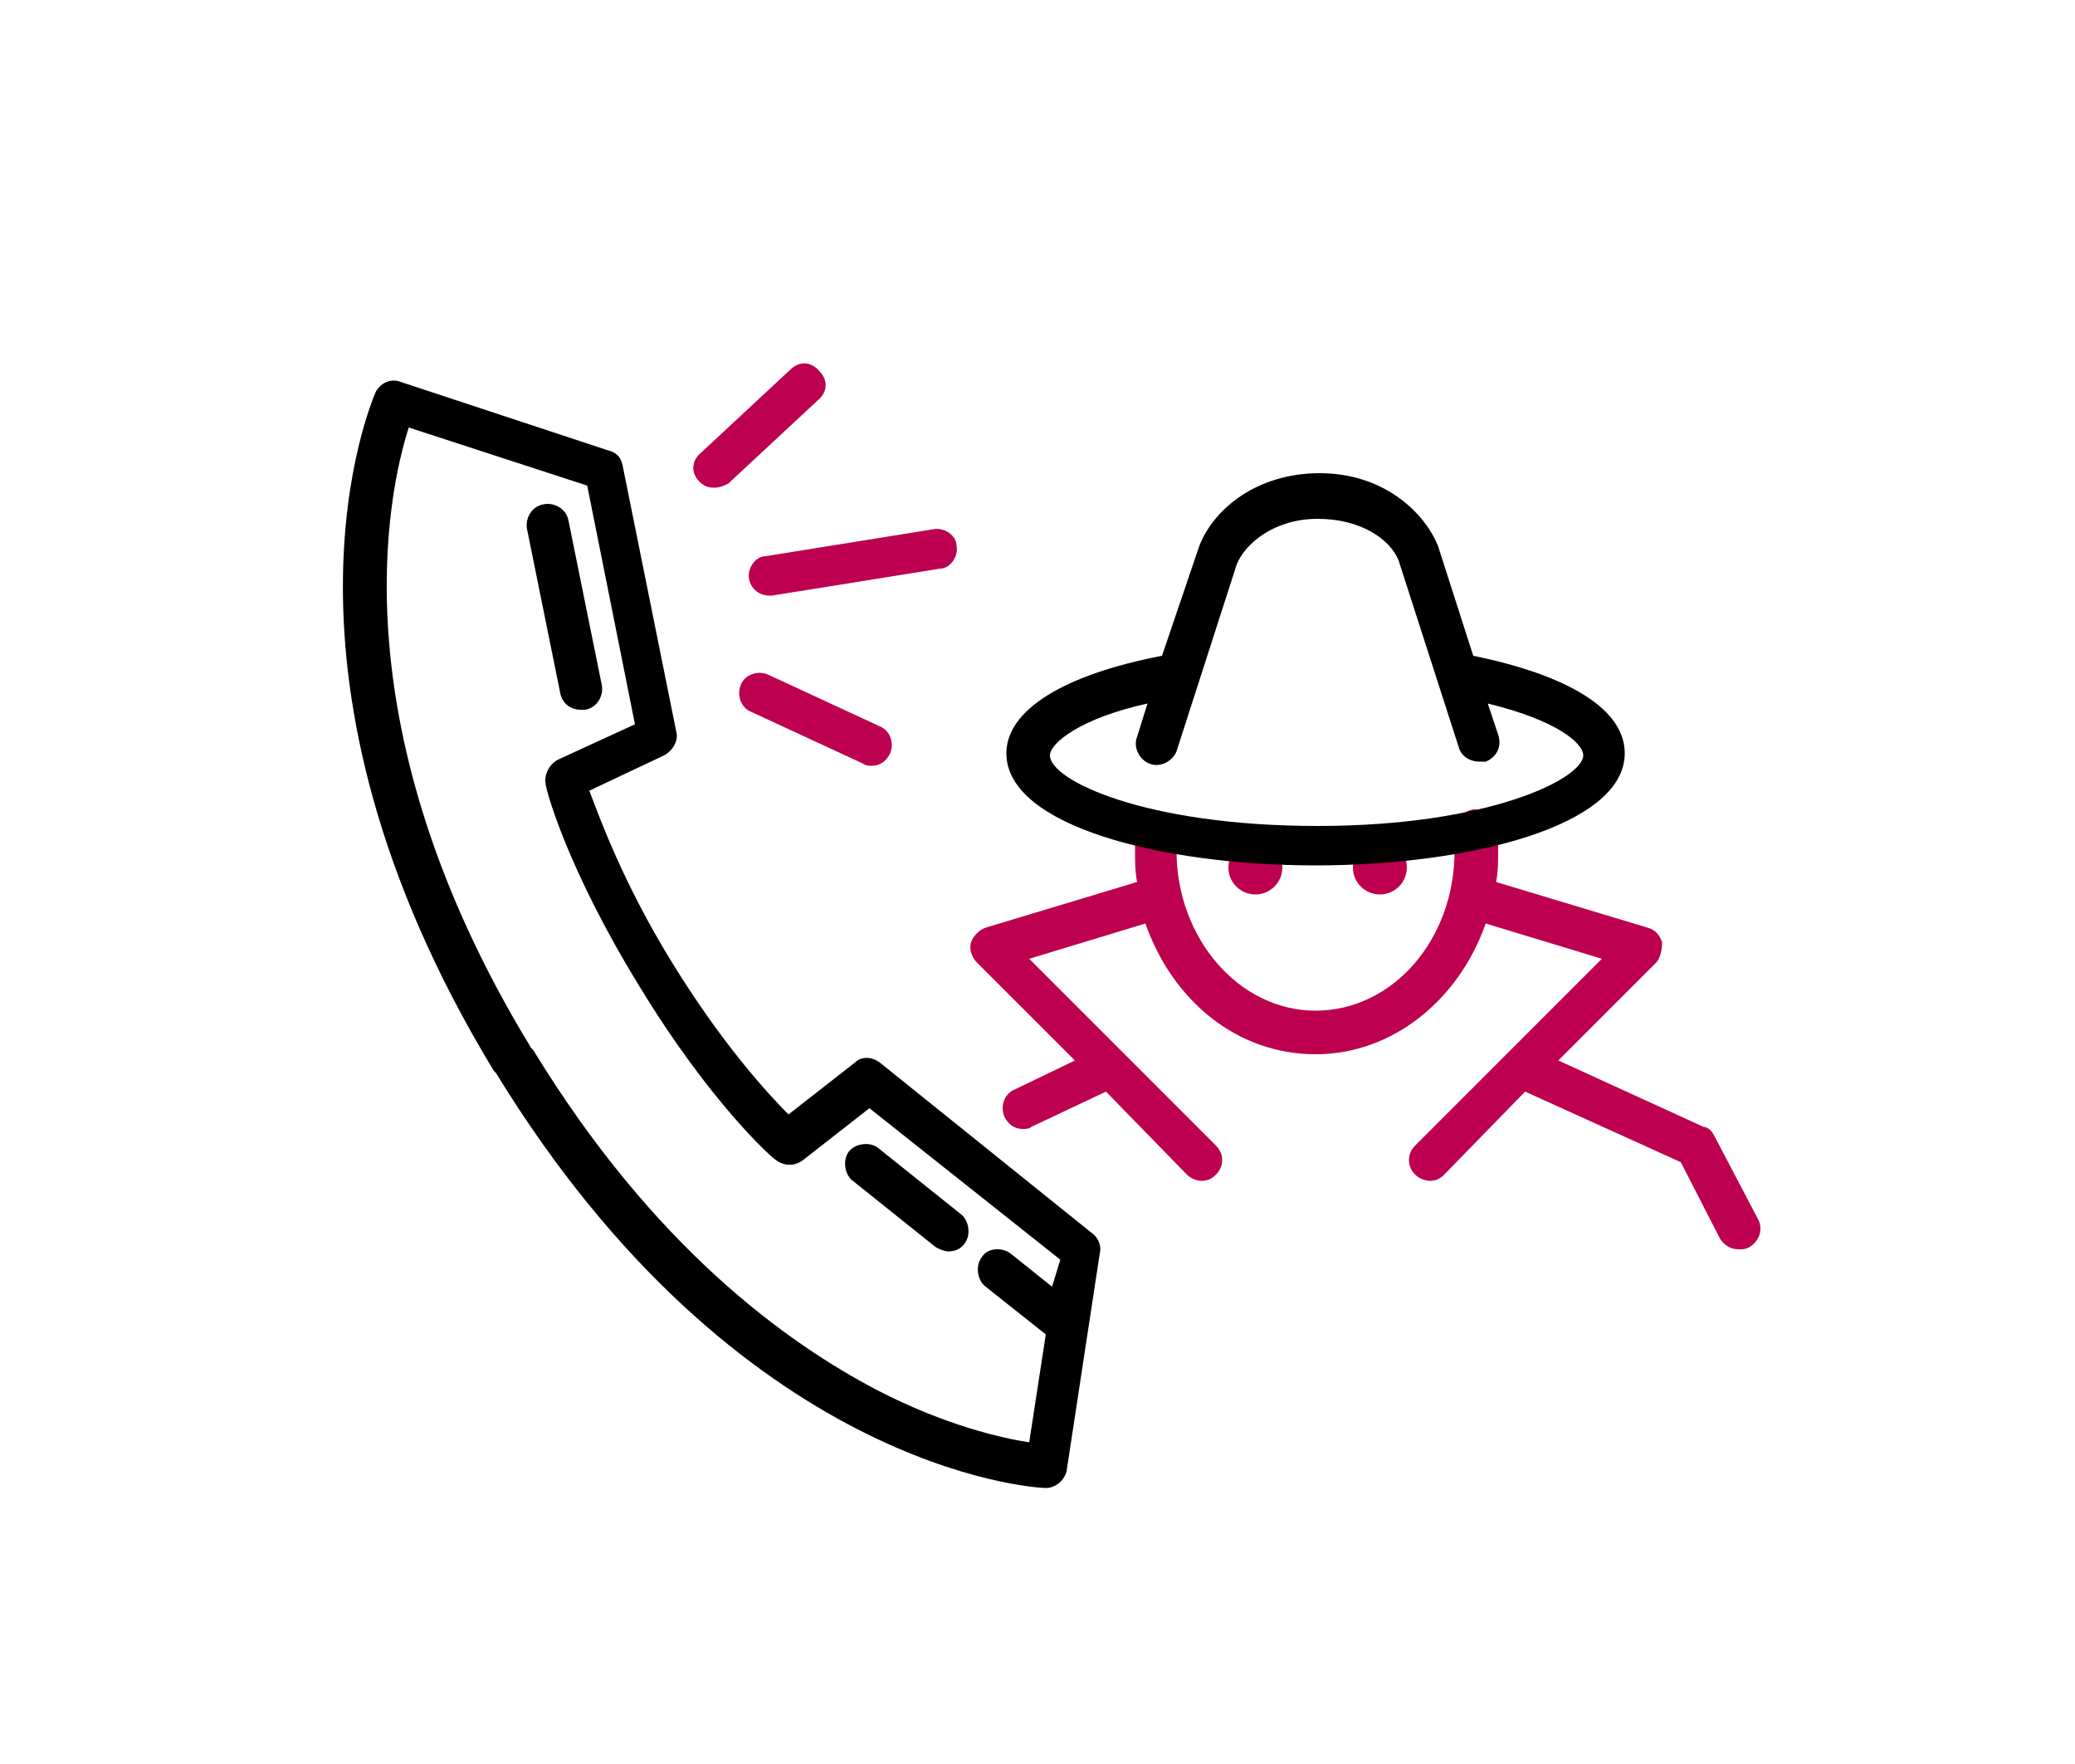 <?xml version="1.0" encoding="utf-8"?>
<!-- Generator: Adobe Illustrator 22.1.0, SVG Export Plug-In . SVG Version: 6.00 Build 0)  -->
<svg version="1.1" id="Layer_1" xmlns="http://www.w3.org/2000/svg" xmlns:xlink="http://www.w3.org/1999/xlink" x="0px" y="0px"
	 viewBox="0 0 100 85" style="enable-background:new 0 0 100 85;" xml:space="preserve">
<style type="text/css">
	.st0{fill:#BD004F;}
</style>
<path class="st0" d="M84.7,58.7l-2.1-4c-0.1-0.2-0.3-0.4-0.5-0.4l-7-3.2l4.7-4.7c0.2-0.2,0.3-0.6,0.3-1c-0.1-0.3-0.3-0.6-0.7-0.7
	l-7.3-2.2c0.1-0.5,0.1-1,0.1-1.5c0-0.4,0-0.7-0.1-1.1c-0.1-0.5-0.5-0.9-1.1-0.9c-0.5,0.1-1,0.5-0.9,1.1c0,0.3,0,0.6,0,0.9
	c0,4.3-3,7.7-6.7,7.7c-3.7,0-6.7-3.5-6.7-7.7c0-0.3,0-0.5,0-0.8c0-0.5-0.4-1-0.9-1.1c-0.5,0-1,0.4-1.1,0.9c0,0.3,0,0.7,0,1
	c0,0.5,0,1,0.1,1.5l-7.3,2.2c-0.3,0.1-0.6,0.4-0.7,0.7c-0.1,0.3,0,0.7,0.3,1l4.7,4.7l-2.9,1.4c-0.5,0.2-0.7,0.8-0.5,1.3
	c0.2,0.4,0.5,0.6,0.9,0.6c0.1,0,0.3,0,0.4-0.1l3.6-1.7l3.9,4c0.2,0.2,0.5,0.3,0.7,0.3c0.3,0,0.5-0.1,0.7-0.3c0.4-0.4,0.4-1,0-1.4
	l-9-9l5.6-1.7c1.3,3.7,4.4,6.3,8.2,6.3c3.7,0,6.9-2.6,8.2-6.3l5.6,1.7l-9,9c-0.4,0.4-0.4,1,0,1.4c0.2,0.2,0.5,0.3,0.7,0.3
	c0.3,0,0.5-0.1,0.7-0.3l3.9-4L81,56l1.9,3.7c0.2,0.3,0.5,0.5,0.9,0.5c0.2,0,0.3,0,0.5-0.1C84.8,59.8,85,59.2,84.7,58.7z"/>
<circle class="st0" cx="60.5" cy="41.8" r="1.3"/>
<circle class="st0" cx="66.5" cy="41.8" r="1.3"/>
<path d="M71,31.6l-1.7-5.3c-0.7-1.7-2.7-3.5-5.7-3.5s-5.1,1.7-5.8,3.5L56,31.6c-4.7,0.9-7.5,2.6-7.5,4.7c0,3.5,7.5,5.4,14.9,5.4
	c7.4,0,14.9-1.9,14.9-5.4C78.3,33.6,74,32.2,71,31.6z M63.5,39.8c-8.3,0-12.9-2.2-12.9-3.4c0-0.6,1.5-1.8,4.7-2.5l-0.5,1.6
	c-0.2,0.5,0.1,1.1,0.6,1.3c0.5,0.2,1.1-0.1,1.3-0.6l2.9-9c0.4-1,1.8-2.2,3.9-2.2S67,26,67.4,27l2.9,9c0.1,0.4,0.5,0.7,1,0.7
	c0.1,0,0.2,0,0.3,0c0.5-0.2,0.8-0.7,0.6-1.3l-0.5-1.5c3.3,0.8,4.6,1.9,4.6,2.5C76.3,37.5,71.8,39.8,63.5,39.8z"/>
<path d="M28,34.2c-0.5,0-0.9-0.3-1-0.8l-1.6-7.9c-0.1-0.5,0.2-1.1,0.8-1.2c0.5-0.1,1.1,0.2,1.2,0.8L29,33c0.1,0.5-0.2,1.1-0.8,1.2
	C28.1,34.2,28,34.2,28,34.2z"/>
<path d="M45.7,60.3c-0.2,0-0.4-0.1-0.6-0.2l-4-3.2c-0.4-0.3-0.5-1-0.2-1.4c0.3-0.4,1-0.5,1.4-0.2l4,3.2c0.4,0.3,0.5,1,0.2,1.4
	C46.3,60.2,46,60.3,45.7,60.3z"/>
<path d="M52.6,59.4l-10.2-8.2c-0.4-0.3-0.9-0.3-1.2,0L38,53.7c-1-1-3.2-3.4-5.6-7.3c-2.4-3.9-3.5-7-4-8.3l3.6-1.7
	c0.4-0.2,0.7-0.7,0.6-1.1L30,22.4c-0.1-0.4-0.3-0.6-0.7-0.7l-10-3.3c-0.5-0.2-1,0.1-1.2,0.5c-0.2,0.5-5.9,13.6,5.7,32.7l0.1,0.1
	c11.7,19.1,25.9,20,26.5,20c0,0,0,0,0,0c0.5,0,0.9-0.4,1-0.8L53,60.4C53.1,60,52.9,59.6,52.6,59.4z M49.6,69.5
	c-1.3-0.2-4-0.8-7.3-2.5c-4.4-2.3-10.8-6.9-16.6-16.4c0,0,0,0,0,0l-0.1-0.1c-9.4-15.4-6.9-26.8-5.9-29.9l8.6,2.8l2.3,11.5l-3.7,1.7
	c-0.4,0.2-0.7,0.7-0.6,1.2c0,0.2,1,4,4.5,9.7c3.4,5.6,6.4,8.3,6.6,8.4c0.4,0.3,0.9,0.3,1.3,0l3.2-2.5l9.2,7.3L50.7,62l-2-1.6
	c-0.4-0.3-1.1-0.3-1.4,0.2C47,61,47.1,61.7,47.5,62l2.9,2.3L49.6,69.5z"/>
<path class="st0" d="M34.4,23.5c-0.3,0-0.5-0.1-0.7-0.3c-0.4-0.4-0.4-1,0.1-1.4l4.3-4c0.4-0.4,1-0.4,1.4,0.1c0.4,0.4,0.4,1-0.1,1.4
	l-4.3,4C34.9,23.4,34.7,23.5,34.4,23.5z"/>
<path class="st0" d="M37.1,28.7c-0.5,0-0.9-0.3-1-0.8c-0.1-0.5,0.3-1.1,0.8-1.1l8.1-1.3c0.5-0.1,1.1,0.3,1.1,0.8
	c0.1,0.5-0.3,1.1-0.8,1.1l-8.1,1.3C37.2,28.7,37.2,28.7,37.1,28.7z"/>
<path class="st0" d="M42,36.9c-0.1,0-0.3,0-0.4-0.1l-5.4-2.5c-0.5-0.2-0.7-0.8-0.5-1.3c0.2-0.5,0.8-0.7,1.3-0.5l5.4,2.5
	c0.5,0.2,0.7,0.8,0.5,1.3C42.7,36.7,42.4,36.9,42,36.9z"/>
</svg>
